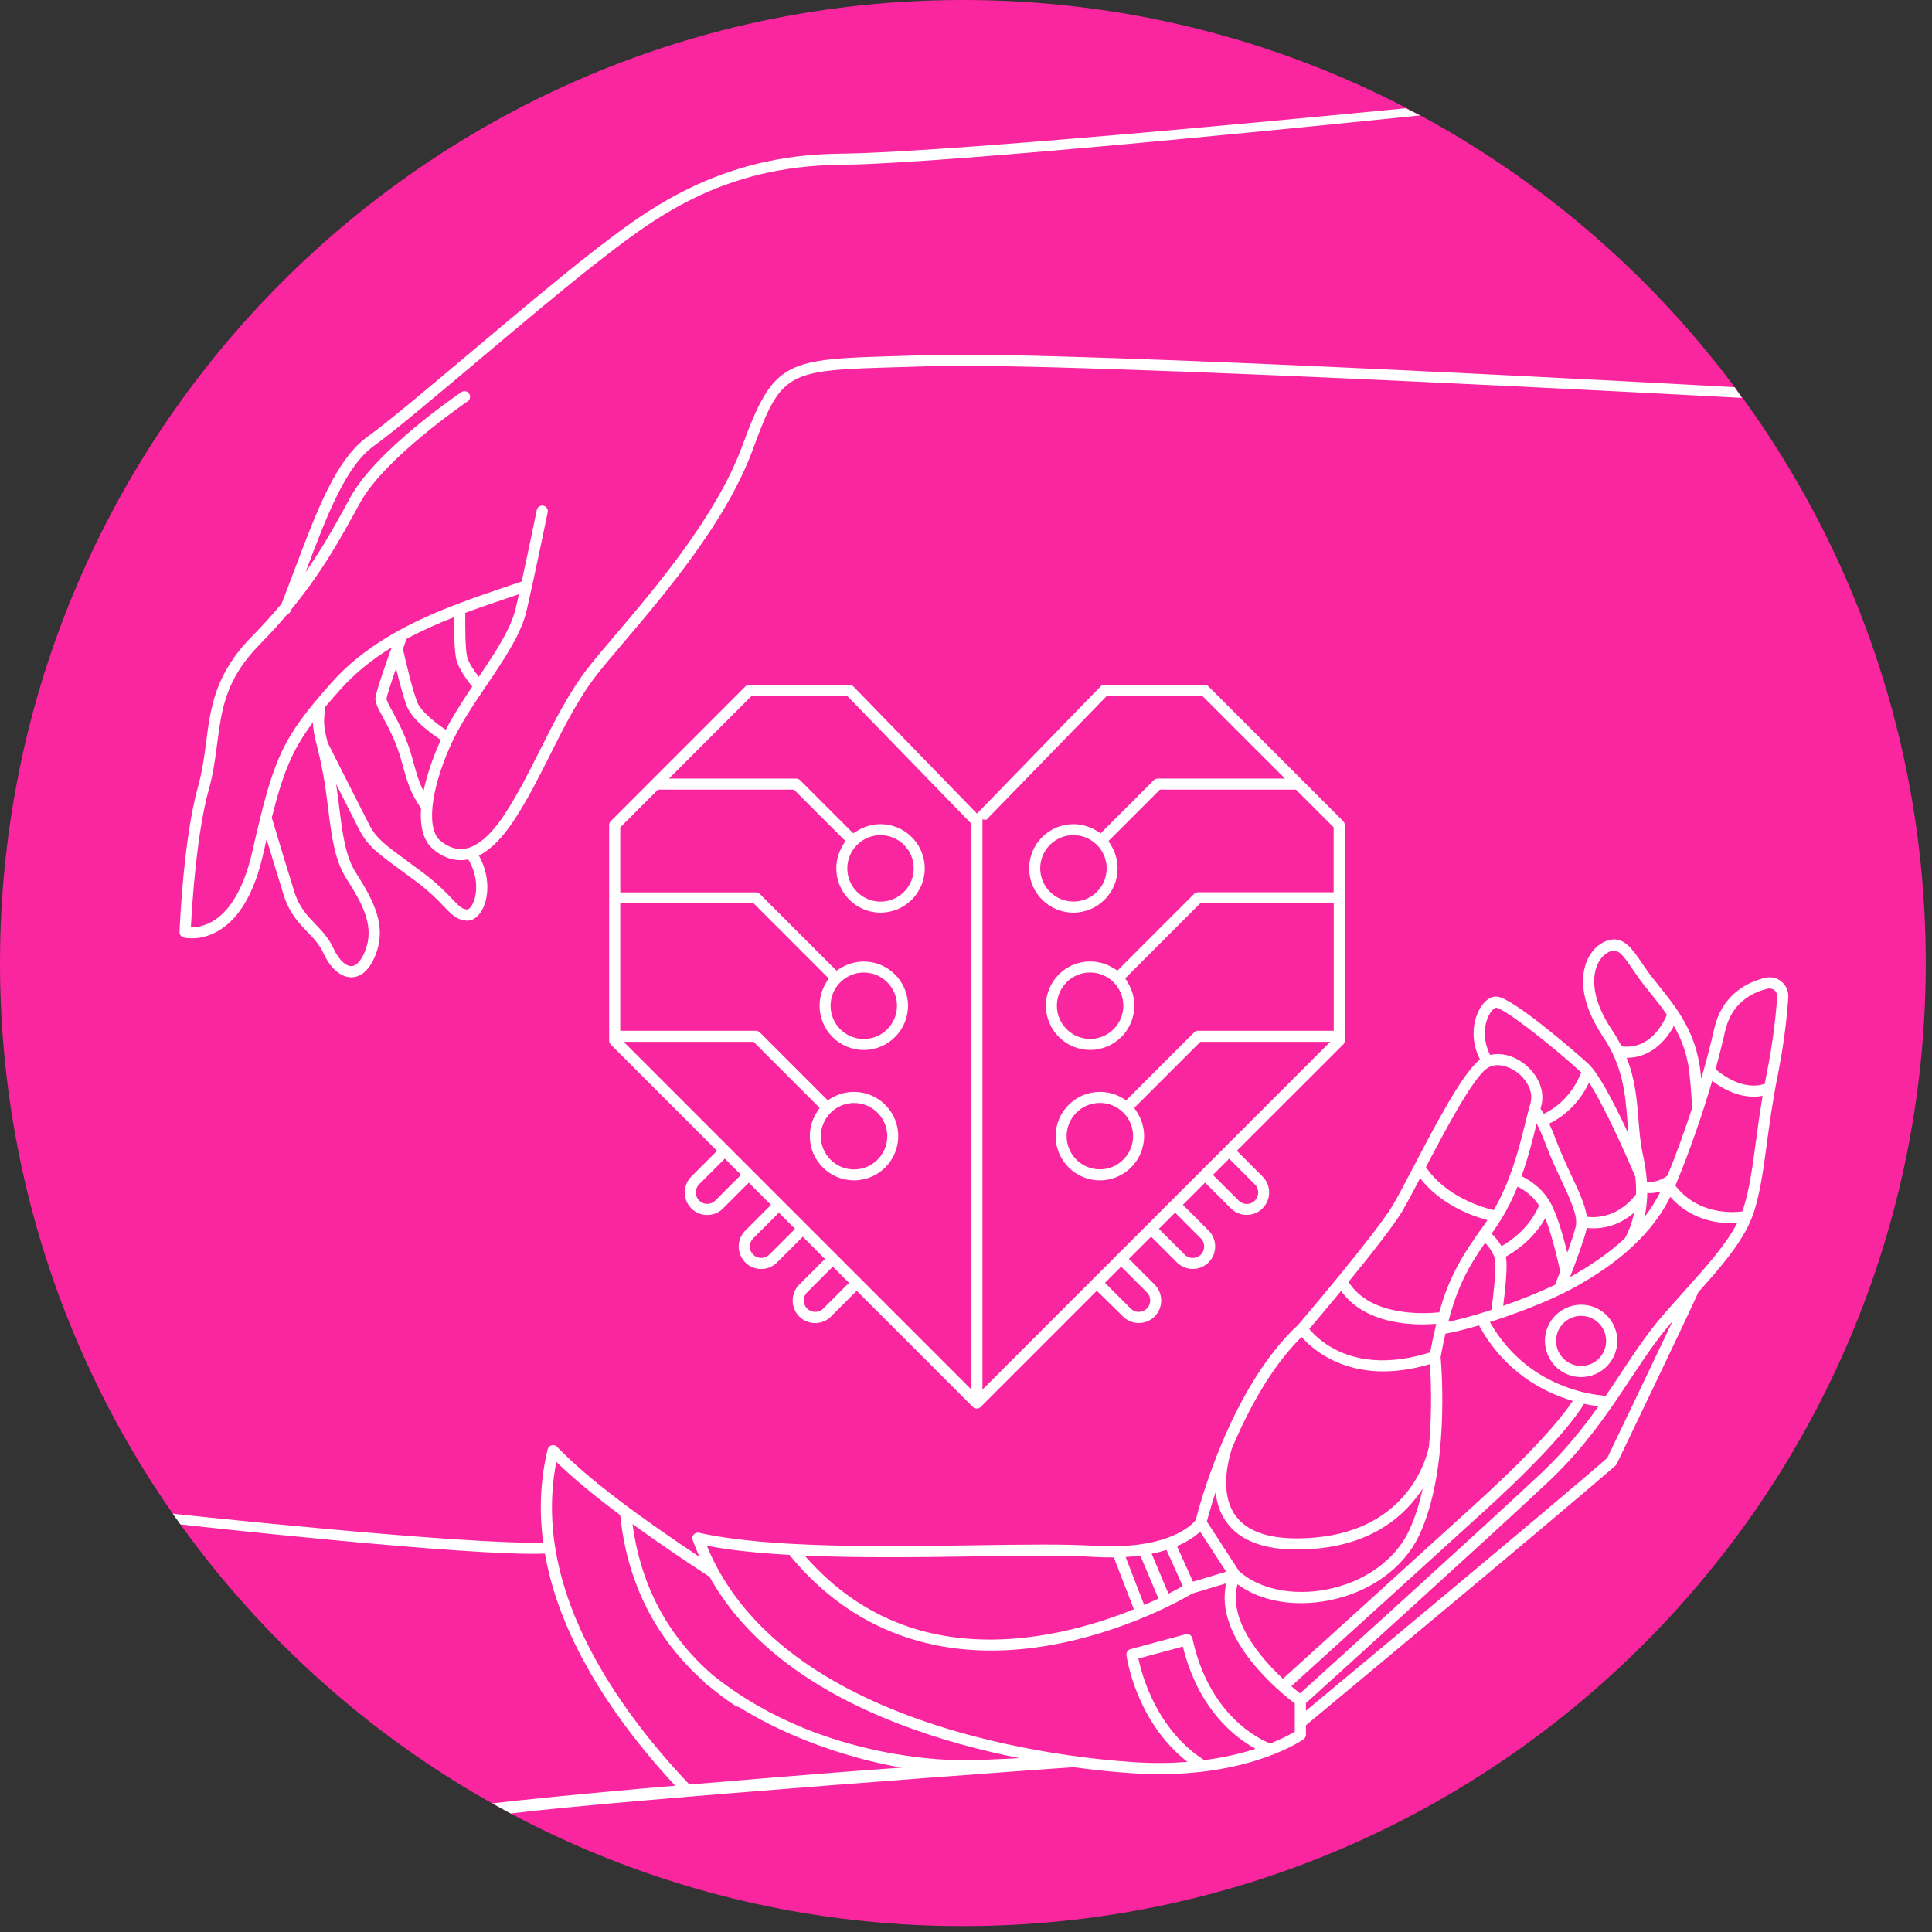 <svg width="195" height="195" viewBox="0 0 195 195" fill="none" xmlns="http://www.w3.org/2000/svg">
<rect x="0" y="0" width="195" height="195" fill="#333333" stroke="none"/>
<path d="M194.37 97.202C194.37 150.885 150.859 194.404 97.184 194.404C43.511 194.404 0 150.885 0 97.202C0 43.519 43.511 1.05772e-06 97.184 1.05772e-06C150.859 1.05772e-06 194.37 43.519 194.37 97.202Z" fill="#FA269F"/>
<path d="M47.644 91.35C47.442 91.692 47.241 91.812 47.157 91.801C46.627 91.751 46.373 91.508 45.649 90.746C45.034 90.099 44.193 89.214 42.684 88.077C42.038 87.591 41.465 87.171 40.954 86.797C38.969 85.345 37.973 84.617 37.294 83.29C36.423 81.59 33.381 75.57 33.067 74.948C32.724 73.568 32.591 73.018 32.842 71.334C33.297 70.79 33.795 70.217 34.348 69.597C35.872 67.889 37.637 66.505 39.53 65.343C38.886 67.135 37.938 69.856 37.893 70.442C37.855 70.93 38.155 71.484 38.653 72.403C39.225 73.461 40.009 74.91 40.512 76.762C41.048 78.737 41.411 80.071 42.498 81.575C42.361 83.469 42.758 84.9 43.702 85.696C44.591 86.444 45.525 86.821 46.486 86.821C46.665 86.821 46.845 86.808 47.025 86.782C47.105 86.77 47.184 86.754 47.264 86.737C48.4 88.653 48.133 90.522 47.644 91.35ZM34.982 88.711C36.66 91.348 37.861 93.564 36.818 96.067C36.433 96.991 35.953 97.505 35.466 97.514C35.461 97.514 35.457 97.514 35.452 97.514C34.866 97.514 34.17 96.826 33.676 95.754C33.176 94.673 32.489 93.957 31.824 93.264C30.988 92.395 30.199 91.572 29.706 90.004C28.872 87.343 27.675 83.341 27.432 82.528C28.559 78.027 29.482 75.714 31.588 72.906C31.6 73.703 31.751 74.315 31.978 75.228C32.152 75.93 32.37 76.803 32.612 78.111C32.842 79.344 32.99 80.538 33.133 81.694C33.474 84.436 33.769 86.804 34.982 88.711ZM51.221 60.365C51.611 60.233 51.994 60.102 52.372 59.973C52.267 60.443 52.165 60.903 52.065 61.34C51.582 63.457 50.013 65.819 48.325 68.318C47.878 67.742 47.321 66.931 47.163 66.344C46.952 65.557 46.946 63.11 46.966 61.856C48.403 61.321 49.834 60.835 51.221 60.365ZM45.836 62.289C45.824 63.53 45.838 65.749 46.077 66.636C46.333 67.585 47.201 68.732 47.665 69.297C46.706 70.726 45.759 72.186 44.993 73.66C44.029 73.011 42.491 71.83 42.12 70.886C41.593 69.548 40.837 66.257 40.667 65.505C40.791 65.161 40.917 64.816 41.042 64.475C42.596 63.638 44.212 62.925 45.836 62.289ZM42.748 79.844C42.252 78.879 41.977 77.867 41.597 76.468C41.06 74.489 40.24 72.974 39.641 71.867C39.348 71.325 39.016 70.712 39.014 70.529C39.035 70.264 39.437 69.017 39.973 67.469C40.29 68.762 40.721 70.404 41.073 71.299C41.614 72.672 43.59 74.087 44.494 74.679C44.474 74.723 44.451 74.767 44.432 74.812C43.613 76.654 43.054 78.348 42.748 79.844ZM175.086 39.082C174.897 39.06 107.996 35.374 93.781 35.84C92.708 35.875 91.711 35.904 90.784 35.931C79.312 36.26 78.113 36.294 74.912 45.023C72.333 52.052 66.189 59.284 62.124 64.07C60.999 65.394 60.028 66.538 59.307 67.467C57.405 69.921 55.935 72.85 54.515 75.681C53.404 77.896 52.254 80.186 50.91 82.223C49.525 84.322 48.163 85.481 46.864 85.669C46.043 85.787 45.224 85.507 44.426 84.835C43.756 84.27 43.506 83.091 43.644 81.522C43.648 81.5 43.649 81.478 43.65 81.455C43.81 79.755 44.421 77.606 45.459 75.269C46.365 73.229 47.762 71.162 49.113 69.162C50.915 66.493 52.618 63.972 53.161 61.591C54.077 57.576 55.267 51.764 55.279 51.706C55.341 51.401 55.145 51.104 54.841 51.042C54.536 50.977 54.24 51.176 54.177 51.48C54.168 51.526 53.42 55.179 52.655 58.686C52.071 58.889 51.472 59.092 50.86 59.299C49.397 59.796 47.84 60.325 46.256 60.926C46.225 60.935 46.196 60.946 46.167 60.96C44.243 61.693 42.281 62.536 40.394 63.563C40.339 63.583 40.287 63.61 40.24 63.645C37.773 65.004 35.442 66.682 33.509 68.848C28.327 74.657 27.604 76.594 25.449 86.022C24.666 89.446 23.326 91.832 21.574 92.92C20.623 93.511 19.764 93.6 19.268 93.584C19.369 91.578 19.814 84.212 21.075 79.687C21.532 78.046 21.731 76.513 21.924 75.031C22.376 71.553 22.766 68.549 26.222 65.033C27.249 63.988 28.165 62.979 28.996 61.996C29.148 61.945 29.277 61.832 29.341 61.671C29.362 61.617 29.382 61.563 29.404 61.508C32.535 57.708 34.407 54.288 36.361 50.717C38.822 46.219 47.116 40.568 47.2 40.511C47.457 40.337 47.524 39.987 47.35 39.731C47.176 39.473 46.826 39.406 46.569 39.58C46.219 39.817 37.966 45.44 35.374 50.177C33.983 52.722 32.633 55.188 30.831 57.768C32.999 52.009 34.879 47.043 37.781 44.97C39.741 43.569 43.989 39.993 48.487 36.206C52.616 32.73 56.886 29.134 59.951 26.738C65.938 22.057 72.723 16.751 84.875 16.632C96.735 16.515 143.075 11.662 143.328 11.649L141.884 10.927C141.632 10.94 96.701 15.391 84.864 15.507C72.331 15.63 65.082 21.298 59.258 25.852C56.178 28.261 51.9 31.863 47.763 35.346C43.282 39.118 39.051 42.68 37.128 44.054C33.933 46.337 31.993 51.489 29.747 57.456C29.321 58.587 28.88 59.755 28.421 60.932C27.533 62.001 26.543 63.102 25.42 64.244C21.699 68.03 21.267 71.36 20.808 74.886C20.621 76.329 20.427 77.821 19.991 79.384C18.493 84.763 18.135 93.681 18.121 94.058C18.11 94.324 18.286 94.559 18.544 94.625C18.573 94.632 18.879 94.707 19.361 94.707C20.031 94.707 21.042 94.564 22.13 93.899C24.191 92.639 25.677 90.073 26.546 86.272C26.671 85.722 26.792 85.199 26.909 84.699C27.397 86.32 28.091 88.612 28.634 90.341C29.204 92.162 30.166 93.162 31.013 94.044C31.641 94.698 32.235 95.316 32.655 96.225C33.354 97.74 34.397 98.639 35.452 98.639C35.464 98.639 35.475 98.639 35.487 98.639C36.167 98.626 37.129 98.244 37.856 96.5C39.105 93.5 37.723 90.924 35.931 88.107C34.853 86.414 34.574 84.162 34.25 81.555C34.151 80.768 34.049 79.96 33.923 79.133C34.845 80.955 35.849 82.937 36.293 83.803C37.094 85.367 38.23 86.198 40.29 87.705C40.798 88.077 41.366 88.493 42.008 88.976C43.441 90.056 44.246 90.903 44.833 91.521C45.583 92.309 46.078 92.829 47.053 92.921C47.091 92.925 47.129 92.927 47.168 92.927C47.711 92.927 48.232 92.566 48.612 91.923C49.341 90.689 49.517 88.487 48.337 86.354C49.524 85.755 50.7 84.582 51.849 82.843C53.23 80.75 54.394 78.43 55.52 76.186C56.916 73.402 58.36 70.524 60.196 68.156C60.902 67.247 61.865 66.112 62.981 64.798C67.098 59.952 73.32 52.628 75.968 45.41C78.907 37.396 79.354 37.384 90.816 37.055C91.745 37.029 92.743 36.999 93.818 36.964C107.949 36.499 175.62 40.143 175.808 40.164" fill="white"/>
<path d="M178.303 108.441C178.239 108.762 178.178 109.078 178.12 109.39C177.495 109.613 175.634 109.989 173.149 107.914C173.518 106.59 173.843 105.303 174.115 104.091C174.758 101.222 176.817 100.165 178.432 99.784C178.668 99.729 178.911 99.787 179.098 99.945C179.289 100.107 179.389 100.342 179.373 100.59C179.264 102.276 178.99 105.007 178.303 108.441ZM177.218 115.266C176.886 117.736 176.599 119.869 176.024 121.778C175.975 121.943 175.919 122.109 175.859 122.274C174.841 122.404 171.358 122.602 169.097 119.666C170.464 116.398 171.776 112.648 172.815 109.086C174.478 110.355 175.927 110.691 176.994 110.691C177.343 110.691 177.645 110.654 177.906 110.603C177.618 112.299 177.408 113.851 177.218 115.266ZM169.992 130.326C169.303 131.095 168.591 131.89 167.855 132.736C166.317 134.503 165.007 136.478 163.62 138.57C163.114 139.334 162.603 140.104 162.072 140.878C160.642 140.79 154.1 140.021 150.373 133.434C150.629 133.352 150.888 133.268 151.15 133.181C151.192 133.173 151.232 133.158 151.27 133.141C154.077 132.2 157.094 130.974 159.126 129.822C162.15 128.106 166.33 125.339 168.584 120.805C170.575 123.048 173.161 123.468 174.8 123.468C174.992 123.468 175.169 123.462 175.332 123.453C174.226 125.596 172.304 127.745 169.992 130.326ZM162.216 147.165C156.057 152.508 136.317 168.924 131.812 172.668V171.897C133.763 170.132 150.714 154.791 156.326 149.509C159.064 146.931 161.093 144.274 162.824 141.768C162.825 141.766 162.827 141.764 162.829 141.762C163.435 140.883 164.007 140.023 164.558 139.192C165.924 137.132 167.213 135.187 168.703 133.474C168.744 133.428 168.784 133.382 168.825 133.336C166.531 138.184 162.7 146.156 162.216 147.165ZM131.217 170.919C130.999 170.748 130.693 170.503 130.332 170.193C132.558 168.175 142.266 159.379 149.933 152.395C157.011 145.948 159.252 142.746 159.881 141.687C160.447 141.811 160.94 141.889 161.336 141.936C159.752 144.171 157.95 146.436 155.555 148.69C150.082 153.842 133.793 168.587 131.217 170.919ZM130.687 174.778C130.307 175.009 129.476 175.473 128.21 175.977C127.148 175.56 122.039 173.18 120.356 165.376C120.324 165.226 120.231 165.095 120.099 165.014C119.968 164.935 119.809 164.911 119.66 164.951L114.108 166.45C113.835 166.524 113.659 166.789 113.697 167.069C113.737 167.36 114.669 173.777 119.849 177.83C118.235 177.958 116.451 177.986 114.495 177.862C110.635 177.615 100.617 176.638 90.991 172.892C80.948 168.984 74.342 163.309 71.338 156.014C73.754 156.476 76.611 156.763 79.678 156.936C84.878 163.314 91.838 166.595 100.04 166.595C101.921 166.595 103.866 166.423 105.871 166.076C113.661 164.728 119.617 161.269 120.331 160.842L123.772 159.804C122.45 165.387 129.283 170.874 130.687 171.932V174.778ZM121.542 177.655C116.721 174.55 115.245 169.056 114.9 167.401L119.389 166.19C120.943 172.559 124.703 175.404 126.722 176.51C125.332 176.959 123.604 177.386 121.542 177.655ZM98.474 177.658C98.466 177.658 98.459 177.656 98.451 177.657C98.305 177.664 83.66 178.441 71.989 169.106C67.416 165.178 64.685 160.068 63.842 153.828C66.31 155.619 68.969 157.416 71.611 159.151C75.144 165.443 81.505 170.407 90.583 173.94C94.797 175.58 99.082 176.696 102.906 177.456C101.591 177.512 100.093 177.58 98.474 177.658ZM69.578 180.114C67.425 177.842 65.234 175.272 63.248 172.467C57.022 163.67 54.638 155.293 56.151 147.55C57.913 149.268 60.139 151.082 62.601 152.917C63.288 159.729 66.178 165.419 71.069 169.745C71.103 169.814 71.153 169.877 71.217 169.929C71.398 170.074 71.586 170.211 71.77 170.352C72.556 171.002 73.389 171.619 74.27 172.202L74.585 172.3C80.201 175.788 86.52 177.633 90.998 178.41C88.294 178.575 78.9 179.329 69.578 180.114ZM98.331 157.091C103.202 157.021 107.408 156.96 110.329 157.137C111.071 157.182 111.766 157.197 112.419 157.19L114.446 162.427C112.058 163.39 109.029 164.388 105.679 164.968C95.574 166.716 87.352 164.038 81.215 157.012C86.807 157.257 92.948 157.169 98.331 157.091ZM115.097 157.009L116.924 161.347C116.487 161.552 116.005 161.77 115.485 161.994L113.609 157.149C114.136 157.118 114.632 157.07 115.097 157.009ZM117.736 156.44L119.379 160.091C119.061 160.27 118.571 160.535 117.937 160.854L116.238 156.821C116.787 156.711 117.285 156.582 117.736 156.44ZM121.133 154.593L123.76 158.633L120.41 159.643L118.795 156.053C119.953 155.563 120.693 155.008 121.133 154.593ZM122.691 150.617C122.817 151.758 123.184 152.897 123.966 153.866C125.322 155.548 127.648 156.396 130.896 156.396C131.503 156.396 132.141 156.366 132.811 156.307C138.74 155.784 141.923 152.831 143.598 150.234C143.269 151.751 142.822 153.213 142.213 154.5C140.805 157.472 137.701 159.688 133.91 160.428C130.456 161.101 127.077 160.393 125.067 158.581L121.809 153.568C121.926 153.12 122.217 152.054 122.691 150.617ZM124.311 146.265C125.892 142.476 128.225 138.043 131.37 134.944C132.327 136.028 134.964 138.416 139.624 138.415C141.01 138.415 142.576 138.204 144.328 137.685C144.418 139.075 144.562 142.374 144.232 145.98C144.075 146.799 142.369 154.334 132.712 155.187C128.85 155.526 126.201 154.846 124.842 153.16C123.188 151.109 123.783 147.996 124.311 146.265ZM135.36 130.294C137.397 133.165 141.168 133.675 143.581 133.675C144.121 133.675 144.593 133.649 144.962 133.619C144.752 134.483 144.55 135.434 144.347 136.498C136.78 138.891 133.091 135.288 132.145 134.137C132.695 133.488 133.938 132.018 135.36 130.294ZM141.499 122.298C141.954 121.539 142.594 120.33 143.336 118.912C145.418 121.619 148.63 122.748 150.128 123.147C150.035 123.285 149.943 123.424 149.844 123.56C147.47 126.847 146.239 128.952 145.264 132.458C143.812 132.61 138.346 132.924 136.107 129.385C138.265 126.746 140.611 123.776 141.499 122.298ZM150.042 107.859C150.974 107.185 152.226 107.596 153.015 108.152C154.002 108.848 154.832 110.12 154.461 111.391C154.295 111.959 154.127 112.633 153.95 113.346C153.326 115.855 152.501 119.162 150.76 122.144C149.586 121.861 145.916 120.768 143.92 117.796C145.873 114.067 148.628 108.881 150.042 107.859ZM150.366 102.312C150.64 101.855 150.907 101.708 150.993 101.708C150.995 101.708 150.997 101.708 150.998 101.708C151.879 101.777 156.987 105.818 159.568 108.215C159.576 108.223 159.586 108.234 159.596 108.243C159.298 109.028 158.272 111.239 155.826 112.419C155.715 112.24 155.601 112.072 155.483 111.91C155.502 111.842 155.521 111.772 155.54 111.706C156.066 109.902 154.977 108.16 153.663 107.233C152.608 106.488 151.422 106.232 150.406 106.48C149.597 104.911 149.782 103.285 150.366 102.312ZM160.129 124.084C160.141 124.038 160.147 123.99 160.156 123.942C160.383 123.965 160.604 123.977 160.819 123.977C162.659 123.977 164.036 123.17 164.932 122.397C164.75 123.322 164.444 124.18 164.016 124.969C162.208 126.656 160.213 127.913 158.572 128.843C158.536 128.863 158.499 128.883 158.463 128.903C159.015 127.477 159.822 125.311 160.129 124.084ZM156.448 121.323C156.447 121.322 156.447 121.322 156.447 121.322C156.446 121.32 156.445 121.318 156.444 121.316C155.593 119.84 154.299 119.058 153.57 118.713C154.229 116.882 154.669 115.112 155.042 113.617C155.06 113.543 155.077 113.474 155.095 113.401C155.383 113.931 155.662 114.57 155.967 115.388C156.473 116.746 157.063 118.006 157.584 119.117C158.503 121.079 159.297 122.773 159.038 123.811C158.872 124.473 158.543 125.45 158.19 126.427C157.792 124.815 157.153 122.551 156.448 121.323ZM152.051 127.339C152.041 127.167 152.012 127 151.975 126.838C154.191 125.588 155.374 124.016 155.967 122.951C156.71 124.844 157.328 127.648 157.475 128.338C157.245 128.936 157.051 129.423 156.948 129.681C155.383 130.429 153.53 131.17 151.717 131.805C151.873 130.587 152.115 128.453 152.051 127.339ZM150.545 124.512C150.614 124.415 150.684 124.318 150.755 124.218C151.023 123.848 151.271 123.468 151.507 123.084C151.514 123.073 151.521 123.063 151.528 123.051C152.183 121.98 152.719 120.87 153.166 119.766C153.729 120.044 154.665 120.63 155.337 121.667C155.081 122.318 154.131 124.281 151.553 125.783C151.238 125.236 150.84 124.797 150.545 124.512ZM149.401 132.564C148.198 132.931 147.088 133.224 146.181 133.409C147.077 129.95 148.129 127.977 149.886 125.444C150.306 125.873 150.883 126.603 150.928 127.403C150.997 128.605 150.657 131.261 150.528 132.207C150.148 132.332 149.772 132.451 149.405 132.563C149.404 132.563 149.402 132.564 149.401 132.564ZM145.403 136.963C145.564 136.107 145.725 135.327 145.889 134.609C146.803 134.448 147.978 134.155 149.277 133.771C151.882 138.533 155.851 140.548 158.736 141.396C157.969 142.575 155.616 145.697 149.175 151.564C141.404 158.643 131.535 167.585 129.488 169.438C127.19 167.295 123.94 163.504 124.905 159.9C127.215 161.611 130.59 162.222 134.125 161.532C138.266 160.724 141.669 158.275 143.229 154.982C146.325 148.444 145.5 138.059 145.403 136.963ZM160.384 109.263C161.927 111.627 164.155 116.63 165.054 118.776C165.118 119.384 165.143 119.973 165.129 120.543C164.736 121.079 163.022 123.144 160.169 122.81C160.003 121.634 159.361 120.26 158.602 118.64C158.09 117.548 157.511 116.31 157.021 114.996C156.794 114.385 156.577 113.868 156.359 113.411C158.649 112.293 159.839 110.419 160.384 109.263ZM167.598 120.259C167.141 121.185 166.597 122.036 165.993 122.816C166.132 122.175 166.218 121.506 166.247 120.811C166.255 120.763 166.256 120.715 166.251 120.667C166.254 120.582 166.258 120.499 166.258 120.413C166.335 120.418 166.414 120.422 166.499 120.422C166.815 120.422 167.19 120.379 167.598 120.259ZM164.183 106.768C164.187 106.768 164.193 106.768 164.197 106.768C166.574 106.768 168.149 105.042 168.951 103.549C169.598 104.686 170.131 105.973 170.4 107.501C170.548 108.336 170.682 109.833 170.791 111.831C170.028 114.173 169.176 116.512 168.296 118.664C167.441 119.292 166.658 119.332 166.226 119.286C166.17 118.424 166.039 117.529 165.831 116.597C165.564 115.405 165.47 114.224 165.371 112.974C165.213 110.99 165.048 108.957 164.183 106.768ZM163.661 105.606C163.389 105.064 163.072 104.513 162.694 103.948C160.643 100.891 160.788 98.814 161.057 97.848C161.29 97.012 161.782 96.366 162.406 96.074C163.242 95.685 163.674 96.184 164.795 97.836C165.115 98.308 165.478 98.843 165.897 99.378C166.107 99.646 166.326 99.916 166.548 100.193C167.107 100.887 167.693 101.615 168.24 102.415C167.886 103.279 166.533 105.991 163.661 105.606ZM51.543 183.036C62.494 181.667 107.479 178.399 108.369 178.369C110.954 178.721 113.065 178.898 114.424 178.984C115.333 179.042 116.205 179.069 117.043 179.069C126.448 179.069 131.351 175.701 131.573 175.546C131.722 175.44 131.812 175.269 131.812 175.086V174.13C134.18 172.162 156.547 153.579 163.04 147.938C163.098 147.887 163.146 147.825 163.179 147.757C163.474 147.142 170.347 132.85 171.433 130.402C173.848 127.699 175.786 125.43 176.773 123.015C176.782 122.996 176.79 122.977 176.796 122.957C176.91 122.674 177.015 122.39 177.102 122.102C177.701 120.107 177.994 117.933 178.332 115.416C178.598 113.437 178.9 111.193 179.406 108.662C180.105 105.167 180.384 102.383 180.495 100.663C180.534 100.055 180.29 99.48 179.824 99.086C179.362 98.696 178.759 98.55 178.174 98.689C176.596 99.062 173.829 100.227 173.018 103.845C172.665 105.42 172.218 107.124 171.706 108.873C171.649 108.278 171.583 107.732 171.508 107.306C170.888 103.788 169.047 101.503 167.423 99.486C167.205 99.215 166.989 98.948 166.783 98.684C166.387 98.179 166.051 97.684 165.725 97.204C164.687 95.672 163.704 94.227 161.93 95.055C161.008 95.485 160.295 96.394 159.974 97.547C159.42 99.535 160.054 102.032 161.76 104.575C163.818 107.644 164.038 110.399 164.25 113.063C164.286 113.522 164.323 113.986 164.369 114.454C163.229 111.995 161.761 109.073 160.683 107.77C160.669 107.752 160.654 107.734 160.638 107.718C160.533 107.593 160.43 107.48 160.333 107.391C159.439 106.56 152.749 100.703 151.076 100.586C150.48 100.548 149.865 100.962 149.402 101.733C148.71 102.885 148.335 104.892 149.382 106.948C147.683 108.178 144.885 113.525 142.637 117.823C141.776 119.468 141.032 120.889 140.534 121.719C138.852 124.525 131.401 133.276 131.017 133.726C124.187 140.056 121.021 152.076 120.683 153.427C120.35 153.851 117.976 156.473 110.397 156.014C107.435 155.835 103.208 155.896 98.315 155.967C89.046 156.102 77.51 156.268 70.565 154.705C70.363 154.659 70.155 154.728 70.019 154.882C69.883 155.036 69.842 155.252 69.913 155.445C70.12 156.018 70.35 156.579 70.598 157.134C65.002 153.409 59.538 149.476 56.227 146.032C56.084 145.883 55.872 145.825 55.674 145.878C55.476 145.933 55.323 146.09 55.275 146.29C54.542 149.337 54.395 152.473 54.827 155.688C47.077 155.965 17.52 152.799 17.436 152.778L18.212 153.858C18.296 153.879 47.464 157.128 54.996 156.805C55.915 162.057 58.364 167.512 62.331 173.117C64.162 175.704 66.163 178.091 68.15 180.234C59.079 181.002 51.669 181.77 49.676 182.019L51.543 183.036Z" fill="white"/>
<path d="M159.583 137.867C158.19 137.867 157.057 136.733 157.057 135.339C157.057 133.946 158.19 132.812 159.583 132.812C160.976 132.812 162.11 133.946 162.11 135.339C162.11 136.733 160.976 137.867 159.583 137.867ZM159.583 131.688C157.57 131.688 155.932 133.326 155.932 135.339C155.932 137.354 157.57 138.991 159.583 138.991C161.597 138.991 163.234 137.354 163.234 135.339C163.234 133.326 161.597 131.688 159.583 131.688Z" fill="white"/>
<path d="M113.379 101.505C113.379 103.355 111.875 104.859 110.026 104.859C108.177 104.859 106.673 103.355 106.673 101.505C106.673 99.656 108.177 98.152 110.026 98.152C111.875 98.161 113.379 99.666 113.379 101.505ZM111.698 87.641C111.698 89.491 110.193 90.996 108.344 90.996C106.495 90.996 104.991 89.491 104.991 87.641C104.991 85.792 106.495 84.288 108.344 84.288C110.194 84.298 111.698 85.802 111.698 87.641ZM114.364 114.671C114.364 116.521 112.859 118.025 111.01 118.025C109.161 118.025 107.657 116.521 107.657 114.671C107.657 112.822 109.161 111.318 111.01 111.318C112.859 111.318 114.364 112.822 114.364 114.671ZM134.615 104.038H120.919C120.77 104.038 120.626 104.097 120.523 104.2L113.67 111.054L113.256 110.811C112.573 110.41 111.818 110.207 111.012 110.207C108.551 110.207 106.548 112.21 106.548 114.671C106.548 117.132 108.551 119.135 111.012 119.135C113.473 119.135 115.475 117.132 115.475 114.671C115.475 113.81 115.226 112.97 114.755 112.245L114.48 111.823L121.146 105.156H134.257L99.161 140.258V82.704L99.553 82.743L111.715 70.236H121.348L129.696 78.584H116.85C116.701 78.584 116.556 78.643 116.453 78.746L111.095 84.105L110.678 83.85C109.967 83.416 109.157 83.186 108.336 83.186C105.875 83.186 103.873 85.189 103.873 87.65C103.873 90.111 105.875 92.114 108.336 92.114C110.797 92.114 112.8 90.111 112.8 87.65C112.8 86.829 112.57 86.019 112.136 85.308L111.881 84.89L117.076 79.694H130.796L134.606 83.504V90.061H120.918C120.77 90.061 120.625 90.12 120.522 90.223L112.786 97.96L112.368 97.705C111.657 97.27 110.847 97.041 110.027 97.041C107.566 97.041 105.564 99.043 105.564 101.505C105.564 103.966 107.566 105.969 110.027 105.969C112.488 105.969 114.489 103.966 114.489 101.505C114.489 100.684 114.26 99.874 113.826 99.163L113.571 98.745L121.146 91.17H134.615V104.038ZM126.656 119.547C126.874 119.765 126.994 120.055 126.994 120.364C126.994 120.673 126.874 120.963 126.656 121.181C126.438 121.399 126.148 121.519 125.839 121.519C125.53 121.519 125.24 121.399 125.022 121.181L122.425 118.584L124.059 116.949L126.656 119.547ZM121.202 124.994C121.652 125.445 121.652 126.178 121.202 126.629C120.897 126.934 120.529 126.967 120.385 126.967C120.063 126.967 119.768 126.842 119.554 126.615L116.97 124.031L118.605 122.397L121.202 124.994ZM115.756 130.441C116.206 130.891 116.206 131.624 115.756 132.075C115.539 132.292 115.249 132.411 114.938 132.411C114.628 132.411 114.338 132.292 114.122 132.075L111.525 129.478L113.159 127.844L115.756 130.441ZM85.519 87.649C85.519 85.8 87.024 84.295 88.873 84.295C90.722 84.295 92.226 85.8 92.226 87.649C92.226 89.499 90.722 91.003 88.873 91.003C87.024 91.003 85.519 89.499 85.519 87.649ZM83.83 101.514C83.83 99.664 85.334 98.159 87.183 98.159C89.032 98.159 90.536 99.664 90.536 101.514C90.536 103.363 89.032 104.867 87.183 104.867C85.334 104.867 83.83 103.363 83.83 101.514ZM82.846 114.679V114.678C82.856 112.829 84.36 111.326 86.199 111.326C88.049 111.326 89.553 112.83 89.553 114.679C89.553 116.529 88.049 118.033 86.199 118.033C84.35 118.033 82.846 116.529 82.846 114.679ZM98.05 140.258L62.954 105.156H76.065L82.731 111.823L82.456 112.245C81.985 112.97 81.736 113.809 81.736 114.671C81.736 117.132 83.738 119.135 86.199 119.135C88.66 119.135 90.662 117.132 90.662 114.671C90.662 112.209 88.66 110.207 86.199 110.207C85.405 110.207 84.649 110.41 83.951 110.813L83.537 111.051L76.688 104.2C76.585 104.097 76.44 104.037 76.291 104.037H62.604V91.177H76.065L83.639 98.753L83.385 99.171C82.95 99.882 82.721 100.692 82.721 101.513C82.721 103.974 84.723 105.976 87.184 105.976C89.645 105.976 91.647 103.974 91.647 101.513C91.647 99.052 89.645 97.049 87.184 97.049C86.363 97.049 85.554 97.278 84.843 97.712L84.425 97.967L76.689 90.23C76.586 90.127 76.441 90.068 76.292 90.068H62.605V83.512L66.412 79.693H80.132L85.328 84.889L85.073 85.307C84.639 86.018 84.409 86.828 84.409 87.649C84.409 90.11 86.412 92.113 88.873 92.113C91.334 92.113 93.336 90.11 93.336 87.649C93.336 85.188 91.334 83.185 88.873 83.185C88.052 83.185 87.242 83.414 86.531 83.848L86.114 84.103L80.756 78.745C80.653 78.642 80.508 78.582 80.359 78.582H67.522L75.869 70.234H85.503L98.05 83.146V140.258ZM83.096 132.076C82.88 132.293 82.589 132.412 82.279 132.412C81.968 132.412 81.678 132.293 81.462 132.076C81.011 131.626 81.011 130.892 81.462 130.442L84.059 127.844L85.693 129.479L83.096 132.076ZM77.65 126.629C77.433 126.846 77.144 126.965 76.833 126.965C76.523 126.965 76.232 126.846 76.016 126.629C75.798 126.411 75.678 126.121 75.678 125.812C75.678 125.503 75.798 125.213 76.016 124.995L78.613 122.397L80.246 124.032L77.65 126.629ZM72.196 121.174C71.979 121.39 71.689 121.51 71.379 121.51C71.068 121.51 70.778 121.39 70.561 121.174C70.111 120.723 70.111 119.99 70.561 119.539L73.158 116.942L74.793 118.577L72.196 121.174ZM135.732 83.276C135.732 83.128 135.673 82.982 135.57 82.879L121.971 69.278C121.868 69.175 121.723 69.116 121.575 69.116H111.477C111.327 69.116 111.186 69.176 111.08 69.286L98.608 82.118L86.138 69.288C86.031 69.177 85.89 69.116 85.74 69.116H75.634C75.486 69.116 75.341 69.175 75.238 69.278L61.647 82.879C61.545 82.982 61.485 83.127 61.485 83.276V105.031C61.485 105.181 61.545 105.325 61.647 105.428L72.373 116.155L69.776 118.753C68.893 119.636 68.894 121.078 69.777 121.968C70.204 122.394 70.772 122.629 71.378 122.629C71.99 122.629 72.558 122.395 72.978 121.97L75.578 119.369L77.819 121.61L75.222 124.208C74.339 125.091 74.34 126.533 75.224 127.423C75.649 127.849 76.218 128.084 76.824 128.084C77.436 128.084 78.004 127.85 78.423 127.425L81.024 124.824L83.265 127.066L80.668 129.663C79.785 130.546 79.787 131.989 80.67 132.878C81.096 133.305 81.665 133.54 82.271 133.54C82.883 133.54 83.451 133.305 83.87 132.88L86.47 130.28L98.195 142.007C98.247 142.059 98.309 142.101 98.369 142.126C98.59 142.212 98.816 142.166 98.989 142L110.703 130.283L113.335 132.868C113.763 133.297 114.332 133.532 114.938 133.532C115.551 133.532 116.119 133.297 116.538 132.873C117.422 131.987 117.423 130.544 116.54 129.654L113.944 127.058L116.185 124.816L118.782 127.414C119.209 127.841 119.779 128.076 120.385 128.076C120.991 128.076 121.56 127.841 121.987 127.414C122.87 126.531 122.869 125.089 121.985 124.199L119.39 121.603L121.631 119.361L124.228 121.959C124.656 122.386 125.225 122.621 125.831 122.621C126.443 122.621 127.011 122.387 127.43 121.962C128.315 121.077 128.315 119.633 127.432 118.744L124.837 116.148L135.57 105.421C135.673 105.317 135.732 105.173 135.732 105.024V83.276Z" fill="white"/>
</svg>
